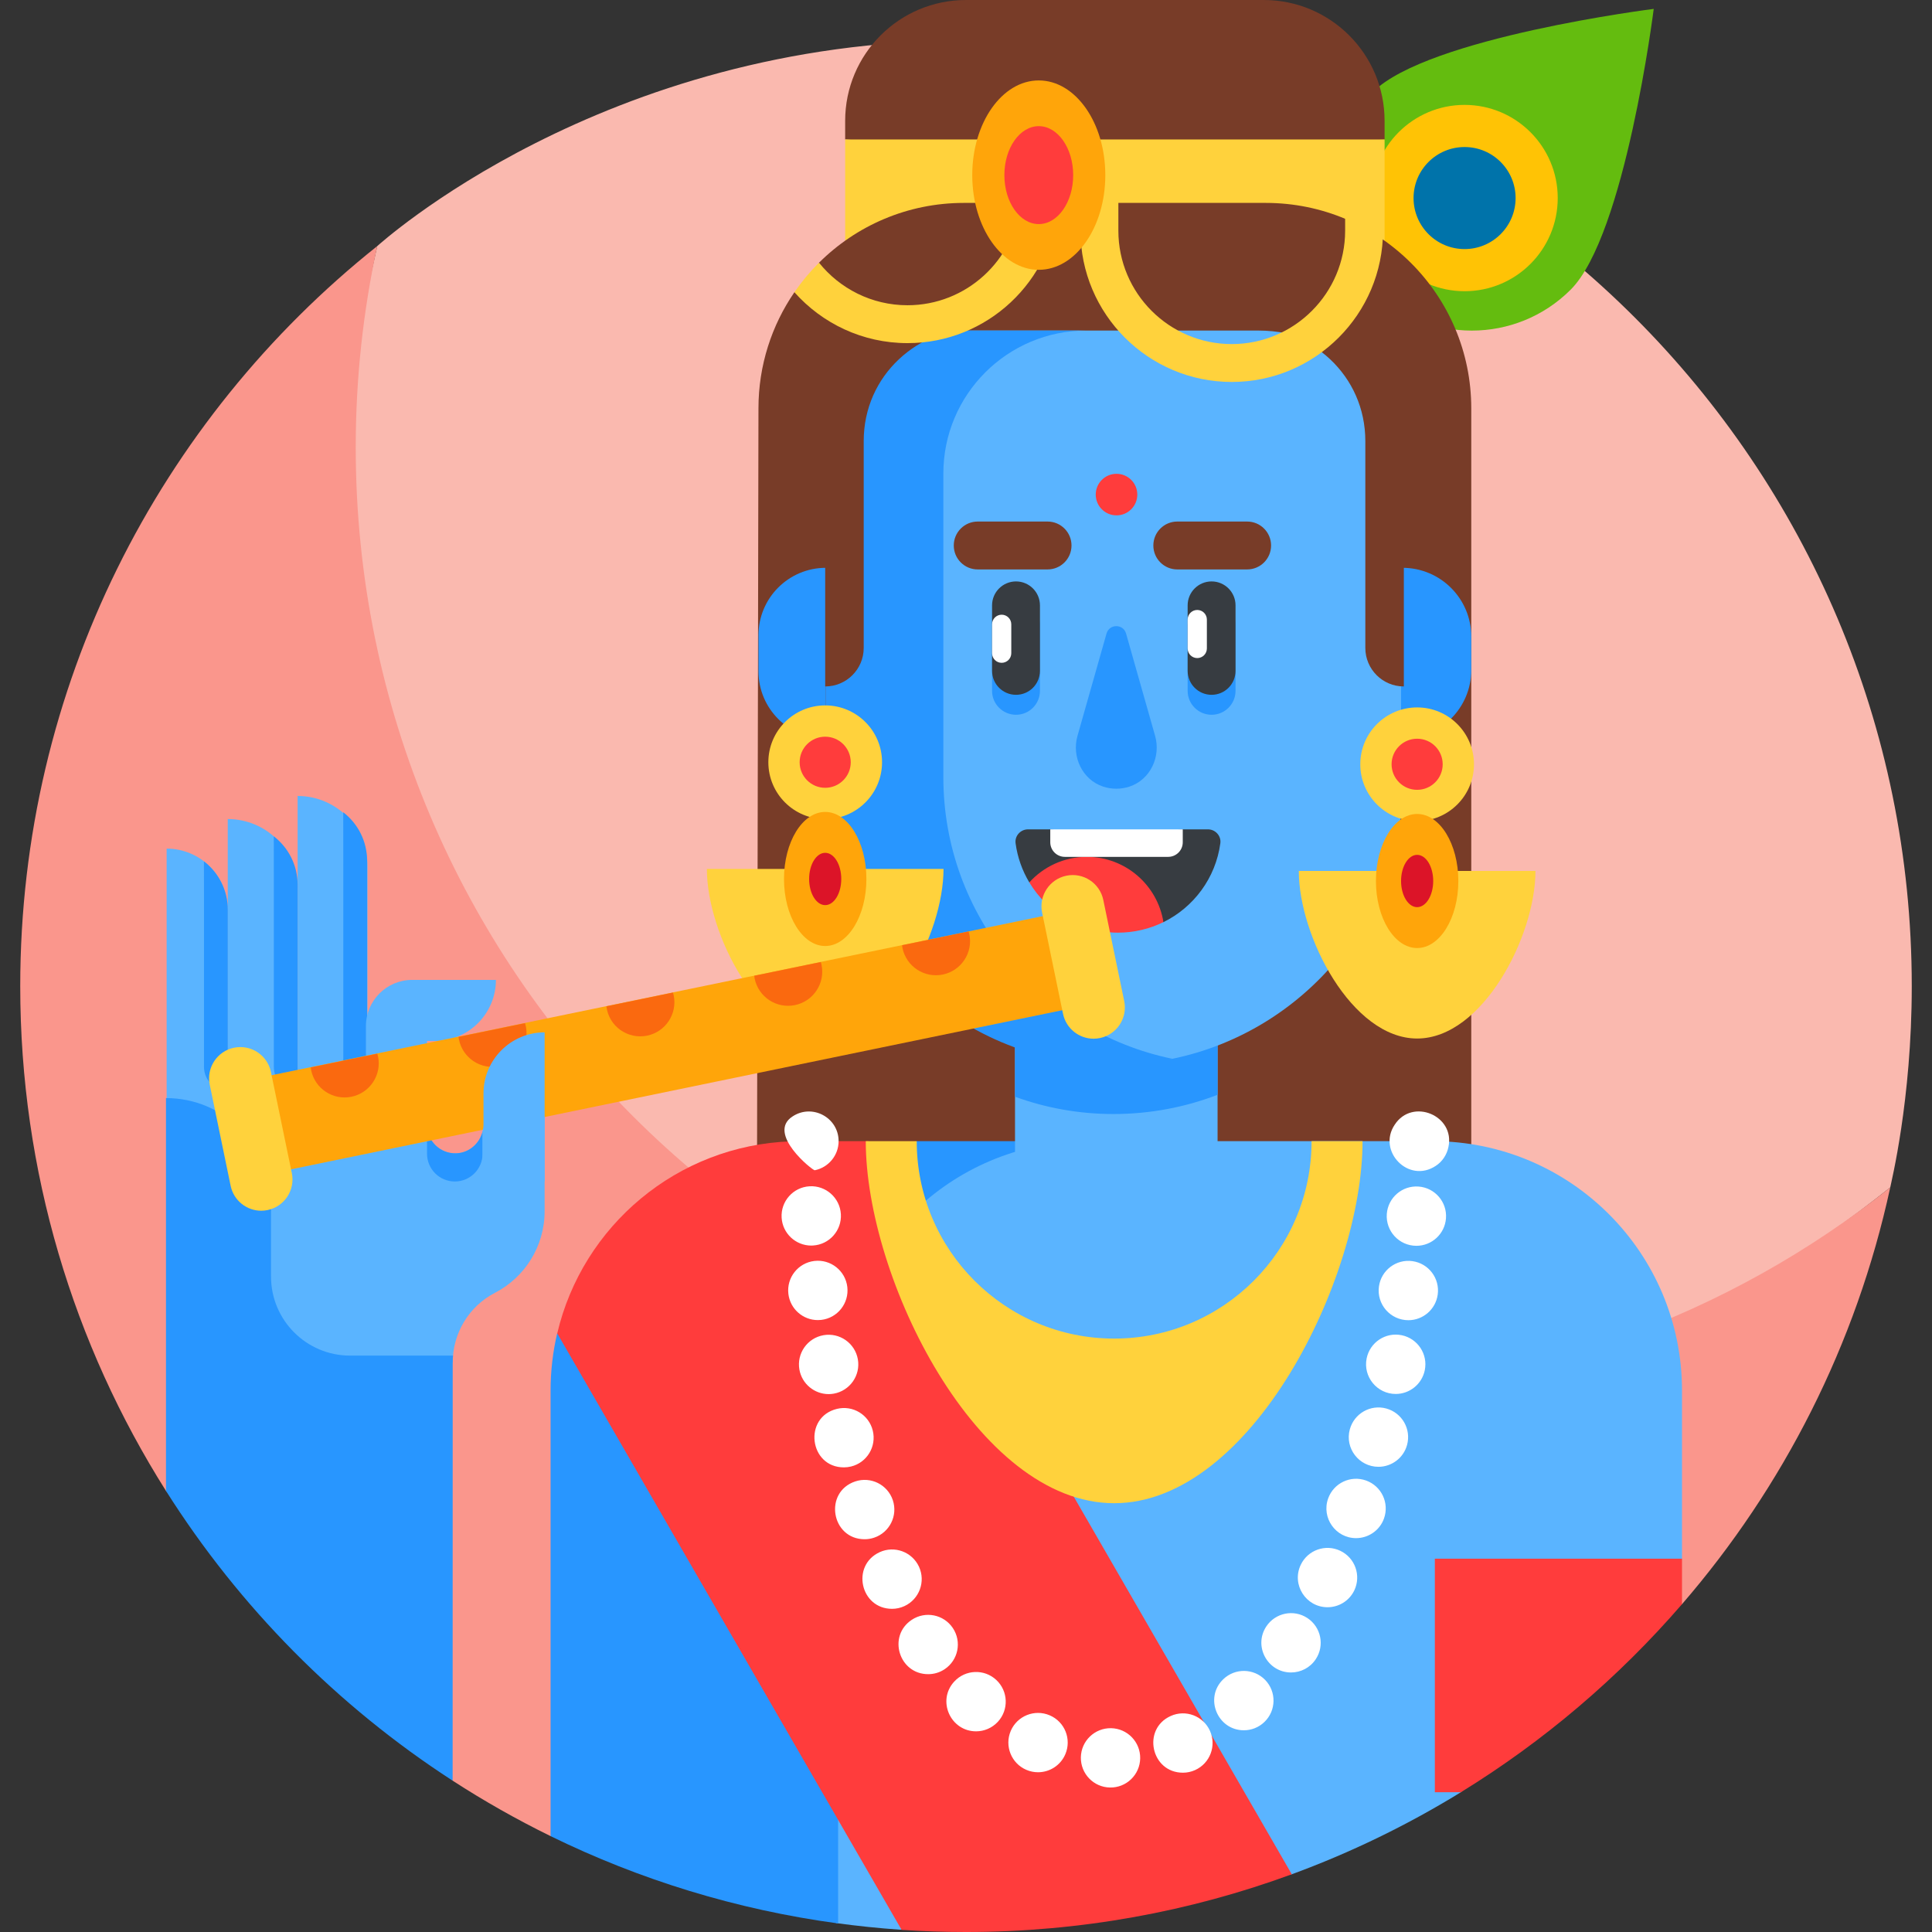 <svg id="Layer_1" enable-background="new 0 0 510 510" height="512" viewBox="0 0 510 510" width="512" xmlns="http://www.w3.org/2000/svg"><rect x="0" y="0" width="510" height="510" fill="#333333" stroke="none"/><g><g><g><path d="m255 10.683c-96.075 0-155.253 54.188-155.416 54.279-3.708 17.115-10.157 41.953-10.157 60.178 0 137.883 116.276 249.631 254.158 249.631 58.76 0 112.747-27.359 155.394-61.327.174-1.064 5.679-22.985 5.679-53.102.001-137.883-111.775-249.659-249.658-249.659z" fill="#fab9af"/></g><g><path d="m343.564 367.723c-137.883 0-249.659-111.776-249.659-249.659 0-18.225 1.971-35.987 5.679-53.102-.006.005-.011.009-.017.014-57.416 45.741-94.226 116.25-94.226 195.365 0 48.981 14.105 94.668 38.476 133.219l75.667 76.494c8.293 5.37 16.924 10.261 25.855 14.635l298.671-61.231c26.669-30.859 45.955-68.406 54.97-110.015-42.647 33.97-96.657 54.28-155.416 54.28z" fill="#fa968c"/></g></g><g><g><g><g><path d="m414.621 76.462c-14.412 14.412-37.779 14.412-52.192 0s-14.412-37.779 0-52.192 74.113-21.922 74.113-21.922-7.509 59.702-21.921 74.114z" fill="#64bc0f"/></g></g><g><g><circle cx="386.611" cy="52.281" fill="#ffc305" r="24.591"/></g></g><g><g><circle cx="386.611" cy="52.281" fill="#0073aa" r="13.468"/></g></g></g><g><g><g><g><path d="m365.496 36.809v-4.903c.001-17.621-14.284-31.906-31.906-31.906h-78.583c-17.621 0-31.906 14.285-31.906 31.906v4.903l72.782 5.517z" fill="#783c28"/></g></g></g></g><g><g><g><g><path d="m223.102 36.809v41.515c0 17.621 14.285 21.088 31.906 21.088h78.583c17.621 0 31.906-3.467 31.906-21.088v-41.515z" fill="#ffd23c"/></g></g></g></g><g><path d="m334.139 53.563h-79.687c-14.926 0-28.443 6.029-38.25 15.784l-1.345 5.787-5.152 2.007c-5.987 8.722-9.491 19.282-9.491 30.66l-.375 198.922 188.539 67.614v-266.536c-.001-29.955-24.284-54.238-54.239-54.238z" fill="#783c28"/></g><g><path d="m378.165 301.24c-42.688 0-74.508-.001-98.24-.001-32.721-.001-59.244 26.524-59.244 59.245v147.156c5.611.771 11.279 1.361 17.001 1.758l103.318-14.637c15.656-5.749 30.596-13.024 44.631-21.654l58.38-61.659v-44.37c-.001-36.361-29.485-65.838-65.846-65.838z" fill="#5ab4ff"/></g><g><path d="m241.991 301.237-94.912 50.742c-1.138 4.849-1.74 9.904-1.74 15.101v117.61c23.469 11.493 49.008 19.412 75.905 23.048v-140.659c0-35.602 28.259-64.604 63.57-65.8 1.168-.045 2.047-.038 13.182-.04-25.182 0-43.15-.002-56.005-.002z" fill="#2896ff"/></g><g><g><g><g><path d="m294.675 332.147c-14.766 0-26.736-11.97-26.736-26.736v-59.885h53.472v59.885c0 14.766-11.97 26.736-26.736 26.736z" fill="#5ab4ff"/></g></g></g></g><g><g><path d="m321.411 239.525h-53.472v49.983c8.106 2.953 16.857 4.565 25.985 4.565 9.687 0 18.955-1.797 27.487-5.076z" fill="#2896ff"/></g></g><g><path d="m369.863 124.668c-.186-20.716-17.033-37.411-37.749-37.411h-76.344c-2.63 0-5.197.271-7.675.783v131.339c0 33.661 27.624 60.77 61.279 60.137 34.931-7.148 61.207-38.055 61.207-75.099z" fill="#5ab4ff"/></g><g><path d="m249.02 205.167v-80.16c0-20.849 16.902-37.751 37.751-37.751h-31.002c-20.849 0-37.751 16.902-37.751 37.751v80.16c0 41.921 33.984 75.905 75.905 75.905 5.324 0 10.522-.543 15.54-1.576-34.506-7.141-60.443-37.706-60.443-74.329z" fill="#2896ff"/></g><g><g><g><g><path d="m370.217 195.004h-.371v-45.117h.371c10.03 0 18.16 8.131 18.16 18.16v8.797c0 10.03-8.131 18.16-18.16 18.16z" fill="#2896ff"/></g></g></g></g><g><g><g><g><path d="m218.018 195.004v-45.117c-9.829 0-17.797 7.968-17.797 17.797v9.523c0 9.829 7.968 17.797 17.797 17.797z" fill="#2896ff"/></g></g></g></g><g><g><g><g><path d="m268.201 188.682c-3.491 0-6.322-2.831-6.322-6.322v-17.29c0-3.491 2.831-6.322 6.322-6.322s6.322 2.831 6.322 6.322v17.29c0 3.491-2.831 6.322-6.322 6.322z" fill="#2896ff"/></g></g></g></g><g><g><g><g><path d="m319.83 188.682c-3.491 0-6.322-2.831-6.322-6.322v-17.29c0-3.491 2.831-6.322 6.322-6.322s6.322 2.831 6.322 6.322v17.29c0 3.491-2.83 6.322-6.322 6.322z" fill="#2896ff"/></g></g></g></g><g><g><g><g><path d="m268.201 183.414c-3.491 0-6.322-2.831-6.322-6.322v-17.29c0-3.491 2.831-6.322 6.322-6.322s6.322 2.831 6.322 6.322v17.29c0 3.491-2.831 6.322-6.322 6.322z" fill="#373c41"/></g></g></g></g><g><g><g><g><path d="m319.83 183.414c-3.491 0-6.322-2.831-6.322-6.322v-17.29c0-3.491 2.831-6.322 6.322-6.322s6.322 2.831 6.322 6.322v17.29c0 3.491-2.83 6.322-6.322 6.322z" fill="#373c41"/></g></g></g></g><g><g><g><g><g><path d="m276.53 150.318h-18.437c-3.492 0-6.322-2.83-6.322-6.322 0-3.492 2.83-6.322 6.322-6.322h18.437c3.492 0 6.322 2.83 6.322 6.322 0 3.492-2.831 6.322-6.322 6.322z" fill="#783c28"/></g></g></g></g></g><g><g><g><g><g><path d="m329.213 150.318h-18.437c-3.492 0-6.322-2.83-6.322-6.322 0-3.492 2.83-6.322 6.322-6.322h18.437c3.492 0 6.322 2.83 6.322 6.322 0 3.492-2.83 6.322-6.322 6.322z" fill="#783c28"/></g></g></g></g></g><g><g><g><g><path d="m284.431 194.247c-1.572 5.538 1.285 11.571 6.747 13.389 1.099.366 2.275.564 3.497.564s2.398-.198 3.497-.564c5.462-1.818 8.318-7.851 6.747-13.389l-7.665-27.011c-.737-2.598-4.419-2.598-5.157 0z" fill="#2896ff"/></g></g></g></g><g><g><path d="m328.838 86.256c17.342 0 31.575 12.846 31.575 30.188v54.593c0 5.615 4.552 10.167 10.167 10.167v-94.953z" fill="#783c28"/></g></g><g><g><path d="m259.573 86.256c-17.342 0-31.575 12.846-31.575 30.188v54.593c0 5.615-4.552 10.167-10.167 10.167v-94.953z" fill="#783c28"/></g></g><g><path d="m318.86 218.928h-6.64l-20.19 2.517-14.784-2.517h-5.874c-1.97 0-3.545 1.72-3.282 3.673.503 3.736 1.762 7.232 3.619 10.329l35.407 10.493c7.996-3.925 13.79-11.651 15.024-20.822.264-1.953-1.31-3.673-3.28-3.673z" fill="#373c41"/></g><g><g><path d="m271.713 232.928c4.765 7.949 13.462 13.271 23.403 13.271 4.307 0 8.378-1.002 11.999-2.78-1.557-9.766-10.015-17.23-20.219-17.23-6.022 0-11.436 2.6-15.183 6.739z" fill="#ff3c3c"/></g></g><g><g><path d="m308.373 226.189h-27.28c-2.125 0-3.847-1.722-3.847-3.847v-3.414h34.973v3.414c.001 2.124-1.722 3.847-3.846 3.847z" fill="#fff"/></g></g><g><g><path d="m264.416 174.967c-1.401 0-2.538-1.136-2.538-2.538v-7.624c0-1.402 1.136-2.538 2.538-2.538 1.401 0 2.538 1.136 2.538 2.538v7.624c0 1.402-1.136 2.538-2.538 2.538z" fill="#fff"/></g></g><g><g><path d="m316.046 173.715c-1.401 0-2.538-1.136-2.538-2.538v-7.624c0-1.401 1.136-2.538 2.538-2.538 1.401 0 2.538 1.136 2.538 2.538v7.624c0 1.402-1.137 2.538-2.538 2.538z" fill="#fff"/></g></g><g><g><g><path d="m97.005 296.844h-18.44v-86.725c10.185 0 18.441 8.256 18.441 18.441v68.284z" fill="#5ab4ff"/></g></g></g><g><g><g><path d="m78.565 302.934h-18.441v-86.724c10.185 0 18.441 8.256 18.441 18.441z" fill="#5ab4ff"/></g></g></g><g><g><g><path d="m60.124 310.744h-16.136v-86.725c8.912 0 16.136 7.224 16.136 16.136z" fill="#5ab4ff"/></g></g></g><g><g><path d="m78.564 287.911v-54.364c0-5.205-2.467-9.831-6.293-12.782.024.621.01 9.357.015 60.865.001 3.467 2.812 6.281 6.278 6.281z" fill="#2896ff"/></g></g><g><g><path d="m96.901 287.911v-60.713c0-5.205-2.467-9.831-6.293-12.782.024.622.01 15.24.015 67.214.001 3.467 2.811 6.281 6.278 6.281z" fill="#2896ff"/></g></g><g><g><path d="m143.766 272.515c-8.912 0-16.136 7.224-16.136 16.136v8.153c0 4.049-3.148 7.507-7.196 7.642-4.231.141-7.706-3.247-7.706-7.447v-22.198h2.046c8.912 0 16.136-7.224 16.136-16.136h-22.094c-6.751 0-12.224 5.473-12.224 12.224v18.978h-52.775l30.232 81.814 45.453-12.036c.007-7.718 4.286-14.82 11.141-18.366 7.795-4.032 13.122-12.17 13.122-21.551v-17.539l-.024.003c.015-.316.024-.635.024-.955v-28.722z" fill="#5ab4ff"/></g></g><g><g><g><path d="m140.452 272.857c.096.448-.698 4.823 3.314 7.508v-7.85c-1.136 0-2.244.119-3.314.342z" fill="#ff965a"/></g></g><g><path d="m71.541 336.97v-19.379c0-15.311-12.412-27.724-27.724-27.724v103.693c19.377 30.652 45.242 56.793 75.667 76.494l.018-110.409c.001-.604.03-1.203.082-1.797h-27.165c-11.53 0-20.878-9.348-20.878-20.878z" fill="#2896ff"/></g></g><g><g><path d="m60.124 287.911v-47.755c0-5.205-2.467-9.831-6.293-12.782.024.621.01 3.239.015 54.258 0 3.466 2.811 6.279 6.278 6.279z" fill="#2896ff"/></g></g><g><g><path d="m127.386 298.701c-.802 3.178-3.557 5.632-6.952 5.746-4.231.141-7.706-3.247-7.706-7.447v7.553c0 4.048 3.281 7.329 7.329 7.329 4.048 0 7.329-3.281 7.329-7.329z" fill="#2896ff"/></g></g><g><path d="m239.555 90.577c21.037 0 38.326-16.353 39.825-37.014h-10.035c-1.471 15.14-14.27 27.014-29.79 27.014-9.435 0-17.864-4.388-23.354-11.23-2.399 2.386-4.576 4.995-6.497 7.794 7.321 8.238 17.99 13.436 29.851 13.436z" fill="#ffd23c"/></g><g><g><path d="m325.152 100.828c-22.018 0-39.931-17.913-39.931-39.931v-14.123h10v14.124c0 16.504 13.427 29.931 29.931 29.931s29.931-13.427 29.931-29.931v-10.252h10v10.251c0 22.018-17.913 39.931-39.931 39.931z" fill="#ffd23c"/></g></g><g><g><circle cx="294.733" cy="130.558" fill="#ff3c3c" r="5.487"/></g></g><g><g><ellipse cx="274.212" cy="46.228" fill="#ffa50a" rx="17.562" ry="24.996"/></g></g><g><g><ellipse cx="274.212" cy="46.228" fill="#ff3c3c" rx="9.082" ry="12.926"/></g></g><g><g><g><circle cx="374.089" cy="201.749" fill="#ffd23c" r="15.006"/></g></g><g><g><circle cx="374.089" cy="201.749" fill="#ff3c3c" r="6.745"/></g></g><g><g><path d="m342.854 229.908c0 17.251 13.984 44.236 31.235 44.236s31.235-26.985 31.235-44.236z" fill="#ffd23c"/></g></g><g><g><ellipse cx="374.089" cy="232.563" fill="#ffa50a" rx="10.875" ry="17.696"/></g></g><g><g><ellipse cx="374.089" cy="232.563" fill="#dc1428" rx="4.243" ry="6.904"/></g></g></g><g><g><g><circle cx="217.831" cy="201.214" fill="#ffd23c" r="15.006"/></g></g><g><g><circle cx="217.831" cy="201.214" fill="#ff3c3c" r="6.745"/></g></g><g><g><path d="m186.596 229.373c0 17.251 13.984 44.236 31.235 44.236s31.235-26.985 31.235-44.236z" fill="#ffd23c"/></g></g><g><g><ellipse cx="217.831" cy="232.027" fill="#ffa50a" rx="10.875" ry="17.696"/></g></g><g><g><ellipse cx="217.831" cy="232.027" fill="#dc1428" rx="4.243" ry="6.904"/></g></g></g><g><g><g><g><path d="m63.88 262.607h224.369v25.378h-224.369z" fill="#ffa50a" transform="matrix(.979 -.202 .202 .979 -52.072 41.33)"/></g></g></g><g><g><path d="m68.952 319.601c-3.831 0-7.263-2.682-8.069-6.58l-5.518-26.701c-.922-4.461 1.947-8.825 6.408-9.747 4.462-.923 8.825 1.947 9.747 6.408l5.518 26.701c.922 4.461-1.947 8.825-6.408 9.747-.563.116-1.125.172-1.678.172z" fill="#ffd23c"/></g></g><g><g><path d="m288.679 274.192c-3.83 0-7.263-2.682-8.069-6.58l-5.518-26.701c-.922-4.461 1.947-8.825 6.408-9.747 4.468-.922 8.825 1.947 9.747 6.408l5.518 26.701c.922 4.461-1.947 8.825-6.408 9.747-.563.116-1.125.172-1.678.172z" fill="#ffd23c"/></g></g><g><g><g><path d="m199.206 258.315c1.008 4.876 5.777 8.011 10.653 7.004 4.876-1.008 8.011-5.777 7.004-10.653-.051-.245-.114-.484-.184-.72l-17.57 3.631c.029.246.046.491.097.738z" fill="#fa690f"/></g></g><g><g><path d="m238.229 250.25c1.008 4.876 5.777 8.011 10.653 7.004 4.876-1.008 8.012-5.777 7.004-10.653-.051-.245-.117-.483-.186-.719l-17.57 3.631c.029.246.048.49.099.737z" fill="#fa690f"/></g></g><g><g><path d="m170.835 273.383c4.876-1.008 8.011-5.777 7.004-10.653-.051-.246-.126-.48-.197-.717l-17.561 3.629c.608 5.256 5.613 8.803 10.754 7.741z" fill="#fa690f"/></g></g><g><g><path d="m121.159 274.444c1.008 4.876 5.777 8.011 10.653 7.004 4.99-1.031 8.352-6.114 6.799-11.368l-17.567 3.63c.029.244.064.489.115.734z" fill="#fa690f"/></g></g><g><g><path d="m92.788 289.512c4.876-1.008 8.011-5.777 7.004-10.653-.051-.247-.134-.478-.204-.715l-17.563 3.629c.03.245.06.489.11.735 1.008 4.876 5.777 8.012 10.653 7.004z" fill="#fa690f"/></g></g></g></g><g><g><path d="m143.766 311.882v-9.693l-.024.003c.015-.316.024-.635.024-.955v-28.722c-8.912 0-16.136 7.224-16.136 16.136v8.138c0 .653-.089 1.289-.244 1.901v13.192z" fill="#5ab4ff"/></g></g><g><path d="m340.999 494.762-111.73-193.522c-15.116.001-19.114-.008-20.359.04-30.157 1.021-55.154 22.329-61.813 50.703l90.902 157.448c5.618.378 11.287.57 17.001.57 30.137-.001 59.122-5.37 85.999-15.239z" fill="#ff3c3c"/></g><g><path d="m378.762 473.107h6.868c21.903-13.468 41.602-30.235 58.38-49.648v-12.01h-65.248z" fill="#ff3c3c"/></g><g><g><path d="m346.224 301.239c0 28.783-23.333 52.116-52.116 52.116s-52.116-23.333-52.116-52.116h-13.453c0 36.213 29.356 95.571 65.569 95.571s65.569-59.358 65.569-95.571z" fill="#ffd23c"/></g></g><g><g><g><path d="m209.191 294.729c5.187-3.462 12.18.252 12.18 6.51 0 3.741-2.676 6.955-6.3 7.68-.51.1-12.802-9.688-5.88-14.19z" fill="#fff"/></g></g><g><g><path d="m285.321 463.899c.07-4.33 3.64-7.77 7.97-7.7 4.32.08 7.76 3.64 7.69 7.97-.08 4.32-3.64 7.77-7.97 7.69-4.32-.07-7.76-3.64-7.69-7.96zm23.72-10.92c3.95-1.78 8.58-.02 10.36 3.92 1.77 3.95.02 8.58-3.93 10.36-1.04.47-2.13.69-3.21.69-8.4 0-10.884-11.527-3.22-14.97zm-38.1 14.22c-3.98-1.7-5.82-6.3-4.13-10.28 1.7-3.97 6.3-5.82 10.28-4.12 3.98 1.69 5.83 6.29 4.13 10.27-1.27 2.98-4.16 4.76-7.21 4.76-1.021 0-2.061-.2-3.07-.63zm-19.031-23.32c2.94-3.18 7.9-3.37 11.07-.43 3.17 2.94 3.36 7.89.43 11.06-1.55 1.67-3.65 2.52-5.75 2.52-6.759 0-10.403-8.133-5.75-13.15zm70.991-.59c3.11-3.01 8.07-2.93 11.08.18 3 3.11 2.92 8.07-.19 11.07-1.52 1.48-3.48 2.21-5.44 2.21-6.992 0-10.509-8.581-5.45-13.46zm-82.23-15.69c3.6-2.4 8.46-1.43 10.86 2.17 2.4 3.6 1.43 8.46-2.17 10.86-1.33.89-2.84 1.31-4.34 1.31-7.716 0-10.79-10.047-4.35-14.34zm93.6 1.74c2.39-3.61 7.25-4.6 10.86-2.21 3.6 2.39 4.59 7.25 2.2 10.85-1.5 2.28-3.99 3.51-6.53 3.51-6.191 0-9.977-6.936-6.53-12.15zm-102.071-19.6c3.92-1.81 8.57-.09 10.39 3.83 1.81 3.93.09 8.58-3.84 10.4-1.06.49-2.17.72-3.27.72-8.36 0-10.886-11.427-3.28-14.95zm111.161 3.34c1.86-3.91 6.53-5.57 10.44-3.71 3.91 1.86 5.56 6.53 3.71 10.44-1.35 2.82-4.15 4.46-7.08 4.46-5.708 0-9.545-5.973-7.07-11.19zm-117.601-22.02c4.11-1.37 8.54.84 9.92 4.94 1.37 4.1-.84 8.54-4.94 9.91-.83.28-1.67.41-2.49.41-8.823 0-10.883-12.434-2.49-15.26zm124.84 4.49c1.46-4.07 5.94-6.19 10.01-4.73 4.07 1.46 6.19 5.94 4.73 10.02-1.14 3.2-4.16 5.19-7.37 5.19-5.404 0-9.199-5.381-7.37-10.48zm-129.679-23.64c4.2-1.03 8.44 1.53 9.47 5.73 1.03 4.21-1.53 8.45-5.73 9.48-.63.15-1.26.23-1.88.23-9.188 0-10.812-13.244-1.86-15.44zm135.4 5.4c1.14-4.18 5.45-6.64 9.62-5.5 4.17 1.14 6.63 5.44 5.49 9.62-.95 3.48-4.11 5.77-7.55 5.77-5.137 0-8.927-4.893-7.56-9.89zm-145.3-15.78c-.75-4.26 2.1-8.32 6.36-9.07 4.26-.75 8.32 2.1 9.07 6.35.75 4.26-2.1 8.32-6.36 9.08-.46.08-.91.12-1.36.12-3.73-.01-7.04-2.68-7.71-6.48zm149.739-2.95c.86-4.24 4.99-6.98 9.23-6.12 4.24.86 6.98 5 6.12 9.23-.76 3.72-4.02 6.28-7.67 6.28-4.944 0-8.664-4.545-7.68-9.39zm3.25-19c.6-4.28 4.56-7.27 8.84-6.67 4.29.6 7.27 4.56 6.67 8.84-.55 3.92-3.9 6.75-7.74 6.75-4.756 0-8.431-4.204-7.77-8.92zm-155.899 1.96c-.5-4.29 2.58-8.18 6.87-8.68 4.3-.5 8.19 2.58 8.69 6.87.5 4.3-2.58 8.19-6.87 8.69-.31.03-.62.05-.92.05-3.92 0-7.301-2.94-7.77-6.93zm157.969-21.1c.33-4.31 4.09-7.55 8.41-7.22 4.31.33 7.54 4.09 7.21 8.4-.31 4.11-3.74 7.24-7.8 7.24-4.595 0-8.155-3.906-7.82-8.42zm-159.75 1c-.26-4.32 3.03-8.03 7.35-8.29 4.31-.26 8.02 3.02 8.29 7.34.26 4.32-3.03 8.03-7.35 8.29-.16.01-.32.02-.48.02-4.109-.01-7.56-3.21-7.81-7.36z" fill="#fff"/></g></g><g><g><path d="m368.171 296.889c4.652-7.145 15.976-2.424 14.18 5.88-.417 2.092-1.656 3.888-3.33 4.98-7.211 4.799-15.531-3.917-10.85-10.86z" fill="#fff"/></g></g></g></g></g></svg>